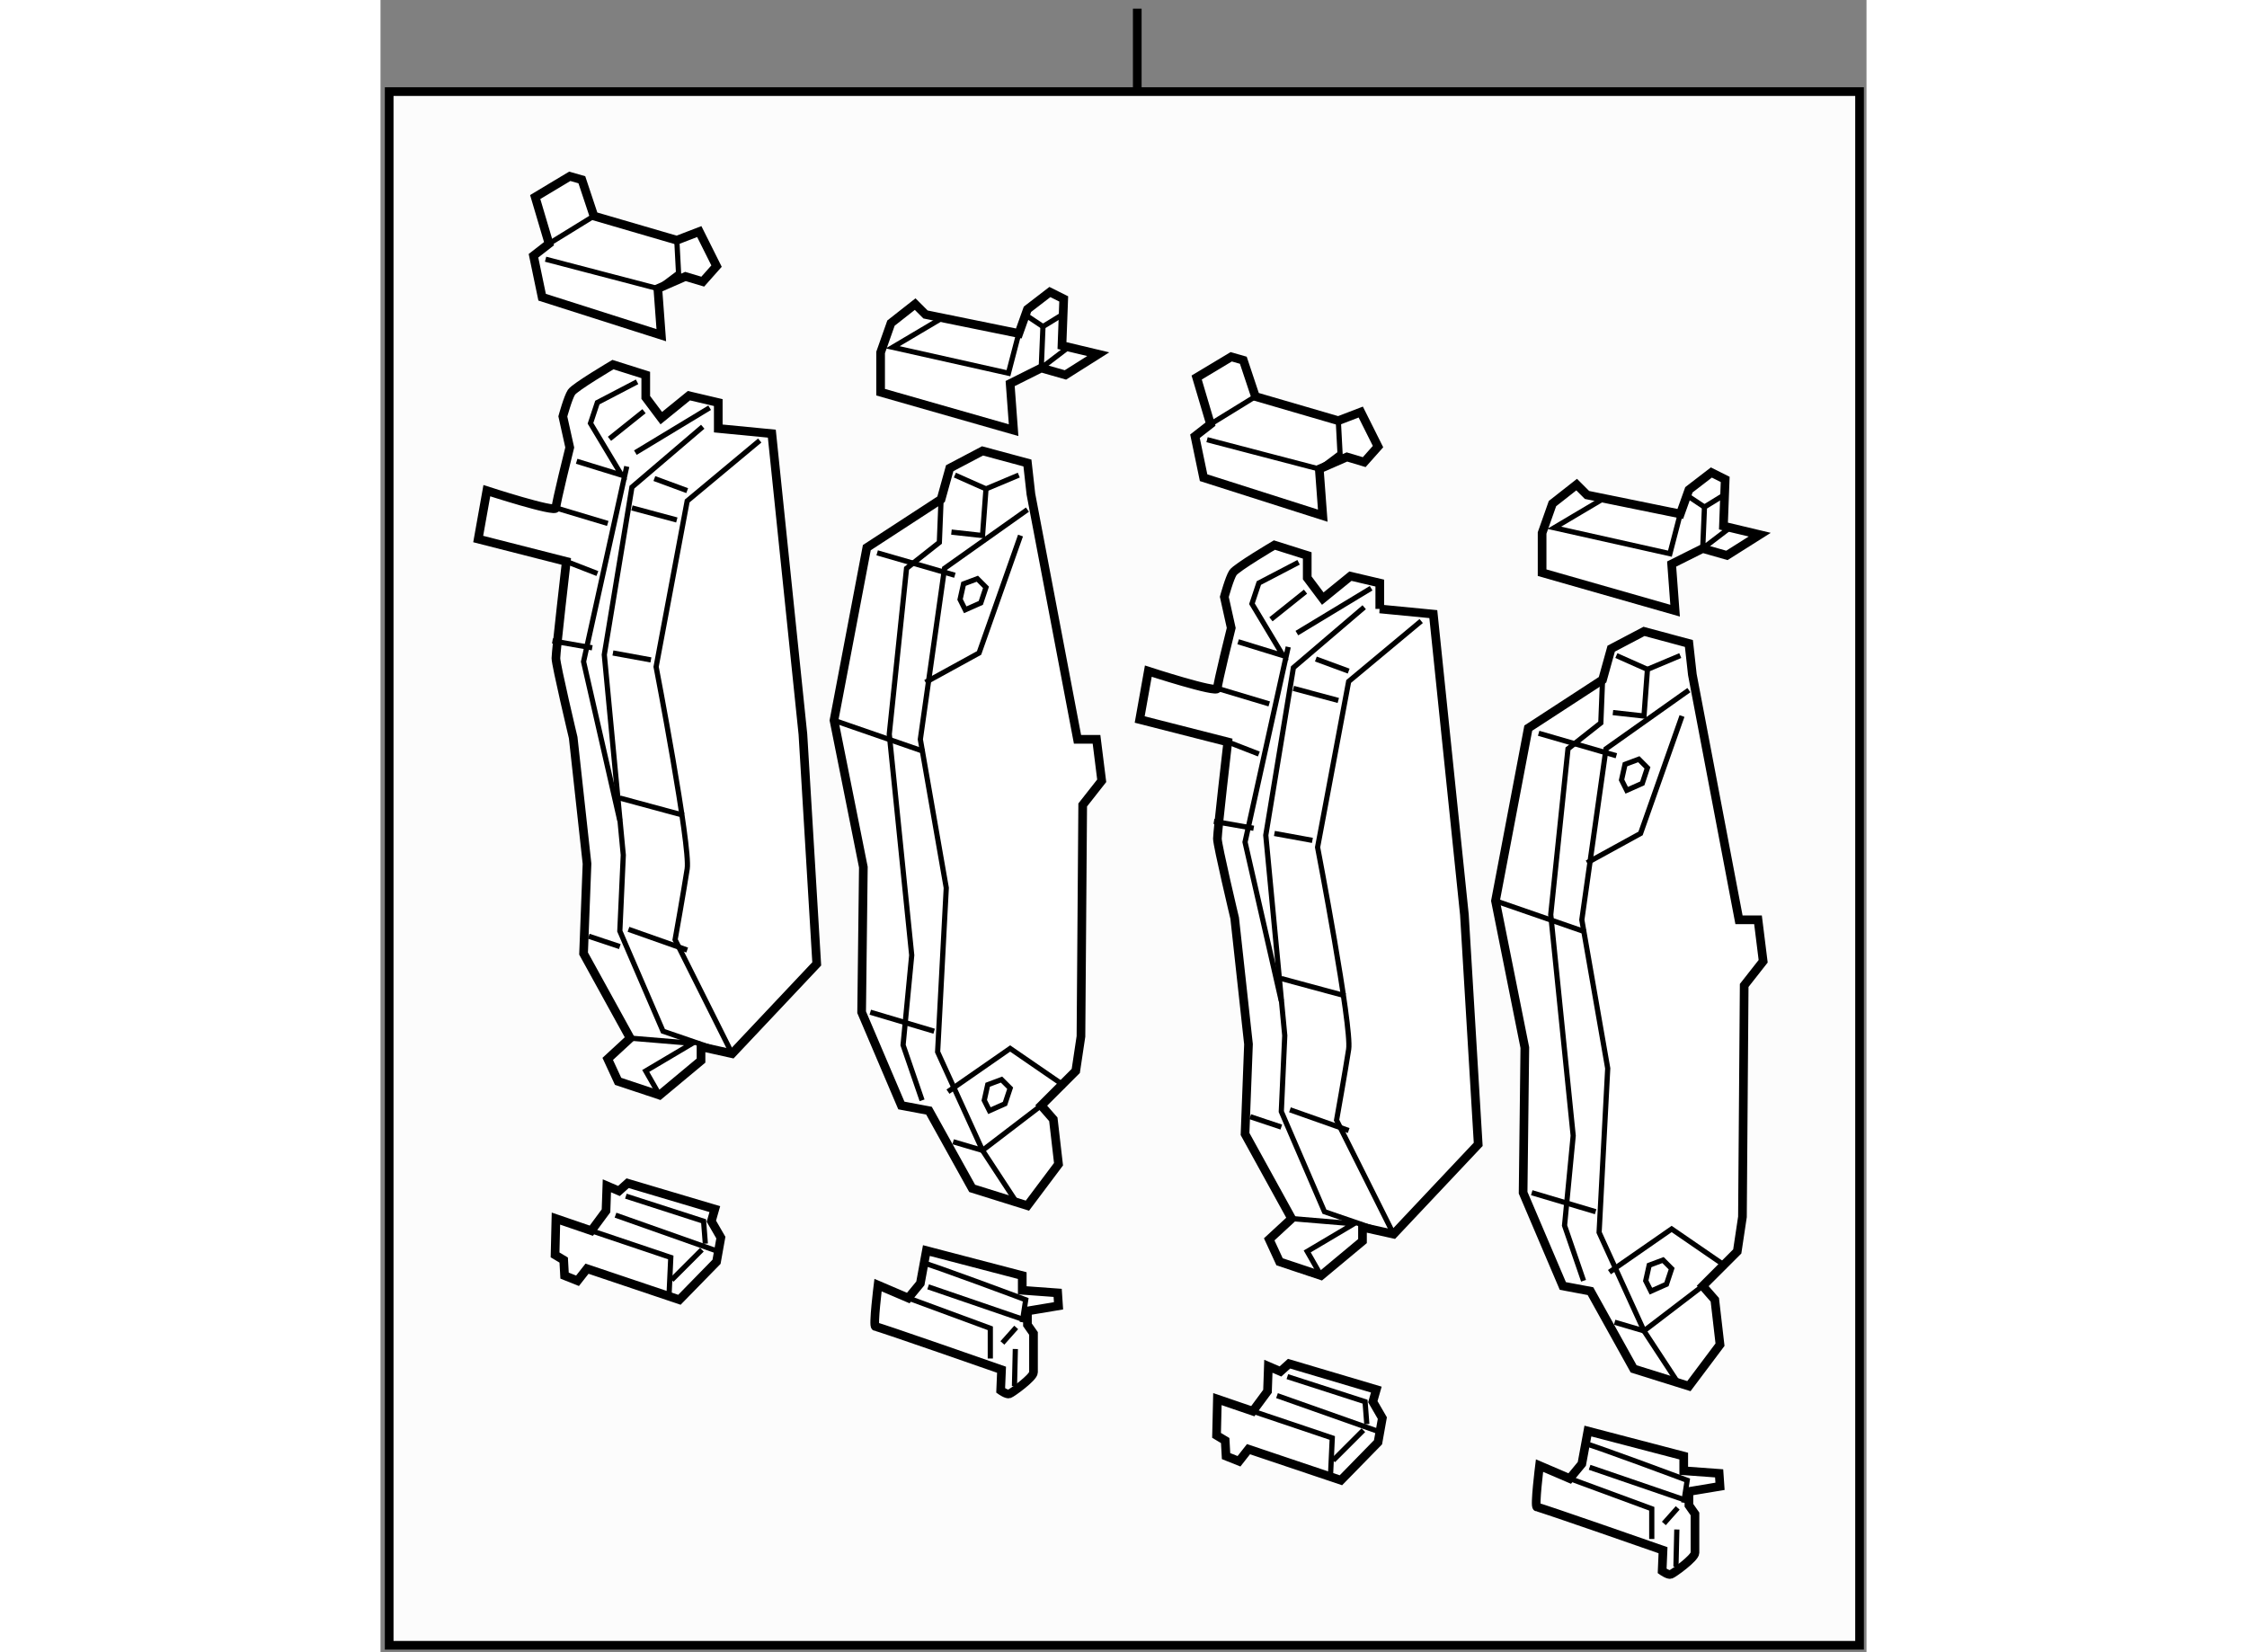 <?xml version="1.0" encoding="utf-8"?>
<!-- Generator: Adobe Illustrator 15.1.0, SVG Export Plug-In . SVG Version: 6.00 Build 0)  -->
<!DOCTYPE svg PUBLIC "-//W3C//DTD SVG 1.1//EN" "http://www.w3.org/Graphics/SVG/1.1/DTD/svg11.dtd">
<svg version="1.1" xmlns="http://www.w3.org/2000/svg" xmlns:xlink="http://www.w3.org/1999/xlink" x="0px" y="0px" width="244.8px"
	 height="180px" viewBox="153.733 22.148 85.667 95.25" enable-background="new 0 0 244.8 180" xml:space="preserve">
	
<rect x="153.733" y="22.148" width="85.667" height="95.25" fill="#808080" stroke="none"/>
	
<g><rect x="154.233" y="27.429" fill="#FCFCFC" stroke="#000000" stroke-width="0.5" width="84.767" height="89.569"></rect><line fill="none" stroke="#000000" stroke-width="0.5" x1="197.36" y1="27.353" x2="197.36" y2="22.648"></line></g><g><polygon fill="#FFFFFF" stroke="#000000" stroke-width="0.5" points="186.05,50.931 181.769,53.719 179.876,63.676 
				181.569,72.139 181.47,80.502 183.76,85.879 185.353,86.178 187.842,90.658 191.028,91.654 192.82,89.265 192.521,86.676 
				191.824,85.879 193.815,83.888 194.114,81.896 194.214,68.554 195.31,67.16 195.011,64.771 193.915,64.771 191.228,50.632 
				191.028,48.84 188.439,48.143 186.548,49.139 		"></polygon><polyline fill="none" stroke="#000000" stroke-width="0.3" points="191.028,51.528 186.249,54.914 184.854,64.771 186.349,73.333 
				185.851,82.792 188.439,88.468 190.331,91.355 		"></polyline><polyline fill="none" stroke="#000000" stroke-width="0.3" points="190.63,53.022 188.24,59.792 185.153,61.485 		"></polyline><polyline fill="none" stroke="#000000" stroke-width="0.3" points="186.05,50.931 185.95,53.42 184.059,54.914 183.063,64.472 
				184.357,77.217 183.859,82.395 184.954,85.581 		"></polyline><line fill="none" stroke="#000000" stroke-width="0.3" x1="181.968" y1="80.502" x2="185.651" y2="81.598"></line><line fill="none" stroke="#000000" stroke-width="0.3" x1="179.876" y1="63.676" x2="185.054" y2="65.468"></line><line fill="none" stroke="#000000" stroke-width="0.3" x1="182.365" y1="54.018" x2="186.846" y2="55.312"></line><polyline fill="none" stroke="#000000" stroke-width="0.3" points="186.647,52.823 188.439,53.022 188.639,50.333 190.53,49.537 
						"></polyline><line fill="none" stroke="#000000" stroke-width="0.3" x1="186.846" y1="49.537" x2="188.639" y2="50.333"></line><polyline fill="none" stroke="#000000" stroke-width="0.3" points="186.746,87.97 188.439,88.468 191.824,85.879 		"></polyline><polyline fill="none" stroke="#000000" stroke-width="0.3" points="186.448,85.083 190.032,82.593 193.219,84.784 		"></polyline><polygon fill="none" stroke="#000000" stroke-width="0.3" points="188.141,55.511 187.344,55.81 187.145,56.706 187.443,57.303 
				188.34,56.905 188.639,56.009 		"></polygon><polygon fill="none" stroke="#000000" stroke-width="0.3" points="189.534,84.386 188.738,84.684 188.539,85.581 188.838,86.178 
				189.733,85.78 190.032,84.883 		"></polygon></g><g><path fill="#FFFFFF" stroke="#000000" stroke-width="0.5" d="M173.205,46.849l3.087,0.299l1.792,17.325l0.797,13.243l-4.879,5.177
				l-1.792-0.398v0.797l-2.39,1.991l-2.39-0.796l-0.598-1.294l1.295-1.195l-2.688-4.879l0.199-5.178l-0.797-7.268
				c0,0-0.996-4.182-0.996-4.58c0-0.398,0.598-5.576,0.598-5.576l-5.078-1.294l0.498-2.788c0,0,3.982,1.294,3.982,0.996
				s0.797-3.485,0.797-3.485l-0.398-1.792c0,0,0.299-1.095,0.498-1.394s2.39-1.593,2.39-1.593l1.892,0.598v1.294l0.896,1.194
				l1.593-1.294l1.692,0.398V46.849z"></path><path fill="none" stroke="#000000" stroke-width="0.3" d="M175.595,47.545l-4.182,3.485l-1.792,9.559
				c0,0,1.991,10.355,1.792,11.649s-0.697,4.083-0.697,4.083l3.286,6.571"></path><polyline fill="none" stroke="#000000" stroke-width="0.3" points="172.31,46.749 168.227,50.234 166.634,59.892 167.729,71.442 
				167.53,75.823 170.02,81.598 173.205,82.693 		"></polyline><polyline fill="none" stroke="#000000" stroke-width="0.3" points="169.82,85.282 169.023,83.888 171.712,82.295 168.128,81.996 
						"></polyline><line fill="none" stroke="#000000" stroke-width="0.3" x1="165.738" y1="76.122" x2="167.53" y2="76.719"></line><line fill="none" stroke="#000000" stroke-width="0.3" x1="163.646" y1="59.096" x2="165.938" y2="59.494"></line><polyline fill="none" stroke="#000000" stroke-width="0.3" points="167.929,49.039 165.439,60.291 167.53,69.451 		"></polyline><line fill="none" stroke="#000000" stroke-width="0.3" x1="168.426" y1="48.243" x2="172.708" y2="45.654"></line><polyline fill="none" stroke="#000000" stroke-width="0.3" points="168.525,44.16 166.235,45.355 165.838,46.55 167.63,49.537 
				165.041,48.74 		"></polyline><line fill="none" stroke="#000000" stroke-width="0.3" x1="166.933" y1="47.446" x2="168.924" y2="45.853"></line><line fill="none" stroke="#000000" stroke-width="0.3" x1="163.846" y1="51.429" x2="166.833" y2="52.325"></line><line fill="none" stroke="#000000" stroke-width="0.3" x1="164.443" y1="54.516" x2="166.235" y2="55.212"></line><line fill="none" stroke="#000000" stroke-width="0.3" x1="168.227" y1="51.429" x2="170.815" y2="52.125"></line><line fill="none" stroke="#000000" stroke-width="0.3" x1="169.521" y1="49.736" x2="171.413" y2="50.433"></line><line fill="none" stroke="#000000" stroke-width="0.3" x1="167.132" y1="59.792" x2="169.322" y2="60.191"></line><line fill="none" stroke="#000000" stroke-width="0.3" x1="167.53" y1="68.156" x2="171.214" y2="69.152"></line><line fill="none" stroke="#000000" stroke-width="0.3" x1="168.028" y1="75.723" x2="171.413" y2="76.918"></line></g><g><path fill="#FFFFFF" stroke="#000000" stroke-width="0.5" d="M182.564,44.758c0-0.498,0-2.29,0-2.29l0.598-1.693l1.394-1.095
				l0.598,0.598l5.377,1.095l0.498-1.394l1.294-0.996l0.797,0.398l-0.1,2.688l2.091,0.498l-1.892,1.195l-1.395-0.398l-1.792,0.896
				l0.199,2.688L182.564,44.758z"></path><polyline fill="none" stroke="#000000" stroke-width="0.3" points="185.95,40.576 183.262,42.169 189.933,43.663 190.53,41.373 		
				"></polyline><polyline fill="none" stroke="#000000" stroke-width="0.3" points="193.219,40.178 191.924,40.974 191.824,43.364 193.518,42.069 
						"></polyline><line fill="none" stroke="#000000" stroke-width="0.3" x1="191.028" y1="40.377" x2="191.924" y2="40.974"></line></g><g><polygon fill="#FFFFFF" stroke="#000000" stroke-width="0.5" points="163.448,36.195 162.552,36.892 163.05,39.282 169.92,41.472 
				169.721,38.784 171.313,38.087 172.31,38.385 173.105,37.489 172.11,35.498 170.815,35.996 166.036,34.602 165.34,32.511 
				164.643,32.312 162.651,33.507 		"></polygon><line fill="none" stroke="#000000" stroke-width="0.3" x1="166.036" y1="34.602" x2="163.448" y2="36.195"></line><polyline fill="none" stroke="#000000" stroke-width="0.3" points="163.249,37.091 169.721,38.784 170.915,37.888 170.815,35.996 
						"></polyline></g><g><polygon fill="#FFFFFF" stroke="#000000" stroke-width="0.5" points="165.887,93.098 166.733,91.953 166.783,90.509 
				167.48,90.808 167.979,90.36 173.006,91.854 172.807,92.55 173.354,93.496 173.105,94.89 170.965,97.08 165.639,95.288 
				165.091,95.985 164.344,95.687 164.294,94.79 163.796,94.492 163.846,92.4 		"></polygon><polyline fill="none" stroke="#000000" stroke-width="0.3" points="165.887,93.098 170.467,94.641 170.368,96.782 		"></polyline><line fill="none" stroke="#000000" stroke-width="0.3" x1="167.281" y1="92.202" x2="173.056" y2="94.243"></line><polyline fill="none" stroke="#000000" stroke-width="0.3" points="167.879,91.106 172.359,92.55 172.459,93.845 		"></polyline><line fill="none" stroke="#000000" stroke-width="0.3" x1="170.518" y1="95.936" x2="172.26" y2="94.193"></line></g><g><path fill="#FFFFFF" stroke="#000000" stroke-width="0.5" d="M184.158,96.98l-1.743-0.746c0,0-0.298,2.39-0.149,2.39
				c0.149,0,7.269,2.489,7.269,2.489l-0.05,1.194c0,0,0.349,0.249,0.498,0.199s1.395-0.946,1.395-1.244c0-0.299,0-2.24,0-2.24
				l-0.349-0.498v-0.797l1.792-0.299l-0.05-0.746l-2.041-0.149v-0.847l-5.526-1.443l-0.349,1.892L184.158,96.98z"></path><polyline fill="none" stroke="#000000" stroke-width="0.3" points="184.158,96.98 188.888,98.724 188.888,100.466 		"></polyline><line fill="none" stroke="#000000" stroke-width="0.3" x1="189.584" y1="99.569" x2="190.381" y2="98.674"></line><line fill="none" stroke="#000000" stroke-width="0.3" x1="185.303" y1="96.334" x2="190.68" y2="98.176"></line><path fill="none" stroke="#000000" stroke-width="0.3" d="M184.954,94.939c0.249,0,5.975,2.141,5.975,2.141l-0.199,1.295"></path><line fill="none" stroke="#000000" stroke-width="0.3" x1="190.331" y1="99.918" x2="190.281" y2="102.059"></line></g><g><polygon fill="#FFFFFF" stroke="#000000" stroke-width="0.5" points="224.184,61.336 219.902,64.124 218.011,74.081 
				219.703,82.543 219.604,90.907 221.894,96.284 223.487,96.583 225.977,101.063 229.162,102.059 230.955,99.669 230.656,97.08 
				229.959,96.284 231.95,94.293 232.249,92.301 232.349,78.959 233.443,77.565 233.146,75.176 232.05,75.176 229.361,61.037 
				229.162,59.245 226.573,58.548 224.682,59.543 		"></polygon><polyline fill="none" stroke="#000000" stroke-width="0.3" points="229.162,61.933 224.383,65.318 222.989,75.176 224.482,83.738 
				223.985,93.197 226.573,98.873 228.466,101.76 		"></polyline><polyline fill="none" stroke="#000000" stroke-width="0.3" points="228.764,63.427 226.374,70.197 223.288,71.89 		"></polyline><polyline fill="none" stroke="#000000" stroke-width="0.3" points="224.184,61.336 224.084,63.825 222.192,65.318 221.197,74.877 
				222.491,87.622 221.993,92.799 223.089,95.985 		"></polyline><line fill="none" stroke="#000000" stroke-width="0.3" x1="220.102" y1="90.907" x2="223.786" y2="92.003"></line><line fill="none" stroke="#000000" stroke-width="0.3" x1="218.011" y1="74.081" x2="223.188" y2="75.873"></line><line fill="none" stroke="#000000" stroke-width="0.3" x1="220.5" y1="64.422" x2="224.98" y2="65.717"></line><polyline fill="none" stroke="#000000" stroke-width="0.3" points="224.781,63.228 226.573,63.427 226.772,60.738 228.664,59.942 
						"></polyline><line fill="none" stroke="#000000" stroke-width="0.3" x1="224.98" y1="59.942" x2="226.772" y2="60.738"></line><polyline fill="none" stroke="#000000" stroke-width="0.3" points="224.881,98.375 226.573,98.873 229.959,96.284 		"></polyline><polyline fill="none" stroke="#000000" stroke-width="0.3" points="224.582,95.487 228.167,92.998 231.353,95.188 		"></polyline><polygon fill="none" stroke="#000000" stroke-width="0.3" points="226.275,65.916 225.479,66.214 225.279,67.111 225.578,67.708 
				226.474,67.31 226.772,66.414 		"></polygon><polygon fill="none" stroke="#000000" stroke-width="0.3" points="227.669,94.79 226.872,95.089 226.673,95.985 226.972,96.583 
				227.868,96.185 228.167,95.288 		"></polygon></g><g><path fill="#FFFFFF" stroke="#000000" stroke-width="0.5" d="M211.34,57.253l3.087,0.299l1.792,17.325l0.796,13.243l-4.878,5.177
				l-1.793-0.398v0.797l-2.39,1.991l-2.39-0.797l-0.597-1.294l1.294-1.195l-2.688-4.878l0.199-5.177l-0.796-7.269
				c0,0-0.996-4.182-0.996-4.58c0-0.398,0.598-5.576,0.598-5.576l-5.078-1.294l0.498-2.788c0,0,3.982,1.294,3.982,0.996
				c0-0.298,0.797-3.485,0.797-3.485l-0.398-1.792c0,0,0.299-1.095,0.498-1.394s2.39-1.593,2.39-1.593l1.892,0.598v1.294l0.896,1.195
				l1.594-1.294l1.692,0.398V57.253z"></path><path fill="none" stroke="#000000" stroke-width="0.3" d="M213.729,57.95l-4.182,3.485l-1.792,9.558
				c0,0,1.991,10.355,1.792,11.649s-0.697,4.083-0.697,4.083l3.286,6.571"></path><polyline fill="none" stroke="#000000" stroke-width="0.3" points="210.443,57.154 206.361,60.639 204.769,70.297 205.863,81.847 
				205.664,86.228 208.153,92.003 211.34,93.098 		"></polyline><polyline fill="none" stroke="#000000" stroke-width="0.3" points="207.954,95.687 207.158,94.293 209.847,92.699 206.262,92.4 		
				"></polyline><line fill="none" stroke="#000000" stroke-width="0.3" x1="203.872" y1="86.526" x2="205.664" y2="87.124"></line><line fill="none" stroke="#000000" stroke-width="0.3" x1="201.781" y1="69.5" x2="204.071" y2="69.898"></line><polyline fill="none" stroke="#000000" stroke-width="0.3" points="206.063,59.444 203.573,70.695 205.664,79.855 		"></polyline><line fill="none" stroke="#000000" stroke-width="0.3" x1="206.561" y1="58.647" x2="210.842" y2="56.059"></line><polyline fill="none" stroke="#000000" stroke-width="0.3" points="206.66,54.565 204.37,55.76 203.972,56.955 205.764,59.942 
				203.175,59.145 		"></polyline><line fill="none" stroke="#000000" stroke-width="0.3" x1="205.067" y1="57.851" x2="207.059" y2="56.258"></line><line fill="none" stroke="#000000" stroke-width="0.3" x1="201.98" y1="61.833" x2="204.968" y2="62.729"></line><line fill="none" stroke="#000000" stroke-width="0.3" x1="202.578" y1="64.92" x2="204.37" y2="65.617"></line><line fill="none" stroke="#000000" stroke-width="0.3" x1="206.361" y1="61.833" x2="208.95" y2="62.53"></line><line fill="none" stroke="#000000" stroke-width="0.3" x1="207.656" y1="60.141" x2="209.548" y2="60.838"></line><line fill="none" stroke="#000000" stroke-width="0.3" x1="205.267" y1="70.197" x2="207.457" y2="70.596"></line><line fill="none" stroke="#000000" stroke-width="0.3" x1="205.664" y1="78.561" x2="209.349" y2="79.557"></line><line fill="none" stroke="#000000" stroke-width="0.3" x1="206.162" y1="86.128" x2="209.548" y2="87.323"></line></g><g><path fill="#FFFFFF" stroke="#000000" stroke-width="0.5" d="M220.699,55.163c0-0.498,0-2.29,0-2.29l0.598-1.693l1.394-1.095
				l0.598,0.598l5.376,1.095l0.498-1.394l1.295-0.996l0.796,0.398l-0.1,2.688l2.092,0.498l-1.893,1.195l-1.394-0.398l-1.792,0.896
				l0.199,2.688L220.699,55.163z"></path><polyline fill="none" stroke="#000000" stroke-width="0.3" points="224.084,50.98 221.396,52.574 228.067,54.067 228.664,51.777 
						"></polyline><polyline fill="none" stroke="#000000" stroke-width="0.3" points="231.353,50.583 230.059,51.379 229.959,53.769 231.651,52.474 
						"></polyline><line fill="none" stroke="#000000" stroke-width="0.3" x1="229.162" y1="50.782" x2="230.059" y2="51.379"></line></g><g><polygon fill="#FFFFFF" stroke="#000000" stroke-width="0.5" points="201.582,46.6 200.687,47.297 201.184,49.687 208.054,51.877 
				207.854,49.188 209.448,48.492 210.443,48.79 211.24,47.894 210.244,45.903 208.95,46.4 204.171,45.007 203.474,42.916 
				202.777,42.717 200.785,43.912 		"></polygon><line fill="none" stroke="#000000" stroke-width="0.3" x1="204.171" y1="45.007" x2="201.582" y2="46.6"></line><polyline fill="none" stroke="#000000" stroke-width="0.3" points="201.383,47.496 207.854,49.188 209.05,48.292 208.95,46.4 		
				"></polyline></g><g><polygon fill="#FFFFFF" stroke="#000000" stroke-width="0.5" points="204.021,103.503 204.868,102.357 204.918,100.914 
				205.614,101.213 206.112,100.765 211.141,102.258 210.941,102.955 211.489,103.901 211.24,105.295 209.1,107.485 203.772,105.693 
				203.225,106.39 202.479,106.092 202.429,105.195 201.931,104.896 201.98,102.806 		"></polygon><polyline fill="none" stroke="#000000" stroke-width="0.3" points="204.021,103.503 208.602,105.046 208.502,107.187 		"></polyline><line fill="none" stroke="#000000" stroke-width="0.3" x1="205.415" y1="102.606" x2="211.19" y2="104.647"></line><polyline fill="none" stroke="#000000" stroke-width="0.3" points="206.013,101.511 210.493,102.955 210.593,104.249 		"></polyline><line fill="none" stroke="#000000" stroke-width="0.3" x1="208.651" y1="106.34" x2="210.394" y2="104.598"></line></g><g><path fill="#FFFFFF" stroke="#000000" stroke-width="0.5" d="M222.292,107.386l-1.742-0.747c0,0-0.299,2.39-0.149,2.39
				s7.269,2.489,7.269,2.489l-0.05,1.195c0,0,0.349,0.249,0.498,0.199s1.394-0.946,1.394-1.245s0-2.24,0-2.24l-0.349-0.498v-0.796
				l1.793-0.299l-0.051-0.747l-2.041-0.149v-0.846l-5.525-1.444l-0.349,1.892L222.292,107.386z"></path><polyline fill="none" stroke="#000000" stroke-width="0.3" points="222.292,107.386 227.021,109.128 227.021,110.871 		"></polyline><line fill="none" stroke="#000000" stroke-width="0.3" x1="227.719" y1="109.975" x2="228.516" y2="109.078"></line><line fill="none" stroke="#000000" stroke-width="0.3" x1="223.438" y1="106.738" x2="228.813" y2="108.58"></line><path fill="none" stroke="#000000" stroke-width="0.3" d="M223.089,105.345c0.249,0,5.974,2.141,5.974,2.141l-0.199,1.294"></path><line fill="none" stroke="#000000" stroke-width="0.3" x1="228.466" y1="110.323" x2="228.416" y2="112.464"></line></g>


</svg>